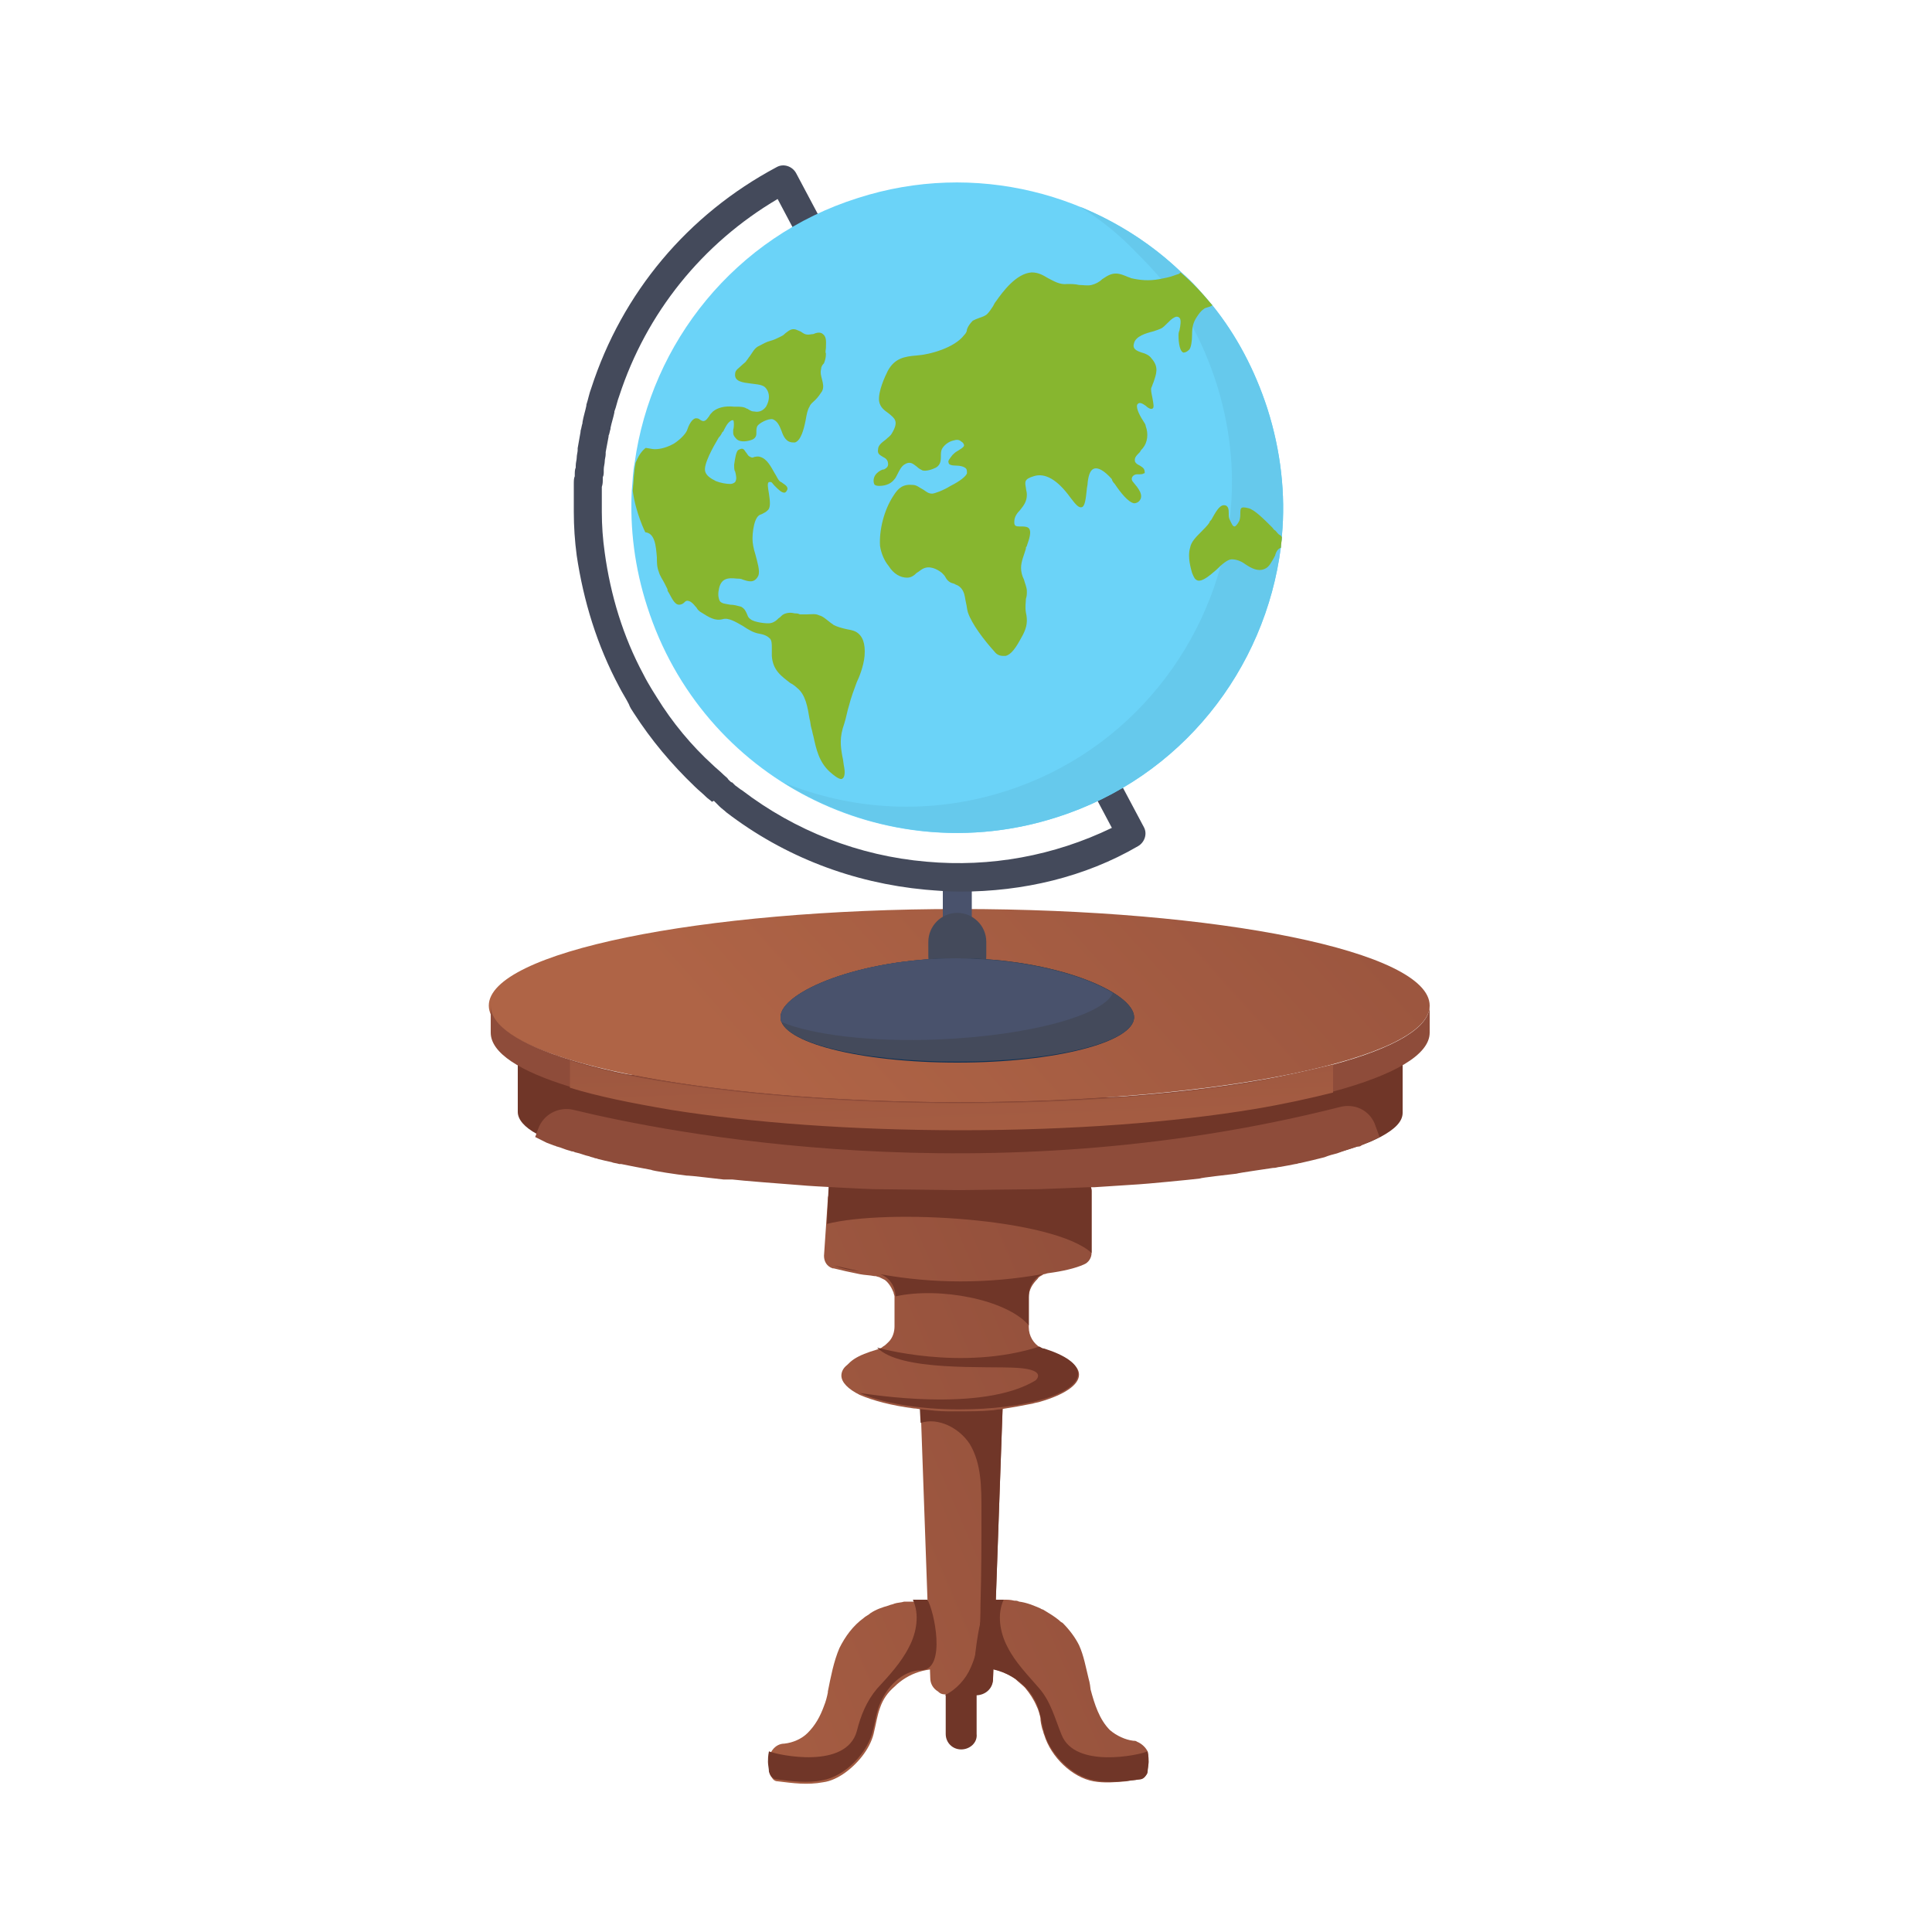 <?xml version="1.0" encoding="utf-8"?>
<!-- Generator: Adobe Illustrator 27.0.1, SVG Export Plug-In . SVG Version: 6.00 Build 0)  -->
<svg version="1.1" id="Layer_1" xmlns="http://www.w3.org/2000/svg" xmlns:xlink="http://www.w3.org/1999/xlink" x="0px" y="0px"
	 viewBox="0 0 200 200" style="enable-background:new 0 0 200 200;" xml:space="preserve">
<style type="text/css">
	.st0{fill:#9C8AD2;}
	.st1{fill:#B9AAE8;}
	.st2{fill-rule:evenodd;clip-rule:evenodd;fill:#D58353;}
	.st3{fill-rule:evenodd;clip-rule:evenodd;fill:#864C26;}
	.st4{fill-rule:evenodd;clip-rule:evenodd;fill:#63391D;}
	.st5{fill-rule:evenodd;clip-rule:evenodd;fill:#CBB487;}
	.st6{fill-rule:evenodd;clip-rule:evenodd;fill:#6D3F20;}
	.st7{fill-rule:evenodd;clip-rule:evenodd;fill:#B17241;}
	.st8{fill:#C2403D;}
	.st9{fill:#E34F47;}
	.st10{fill:#B83A30;}
	.st11{fill:#E85044;}
	.st12{fill:#F3564E;}
	.st13{fill:#E14838;}
	.st14{fill:#FFA470;}
	.st15{fill:#E5E4E3;}
	.st16{fill:#FFFFFF;}
	.st17{fill:#870202;}
	.st18{fill:#281913;}
	.st19{opacity:0.26;}
	.st20{fill:#725952;}
	.st21{fill:#FFB682;}
	.st22{fill:#FFA266;}
	.st23{fill:#FF9169;}
	.st24{fill:#F08165;}
	.st25{fill:#2E1500;}
	.st26{fill:#302119;}
	.st27{fill:#5A3017;}
	.st28{fill:#7D4421;}
	.st29{opacity:0.16;}
	.st30{fill:#D3D1CF;}
	.st31{fill:#B2B2B2;}
	.st32{fill:#606060;}
	.st33{fill:#828282;}
	.st34{fill:#DED9D6;}
	.st35{opacity:0.15;}
	.st36{fill:#703628;}
	.st37{fill:url(#SVGID_1_);}
	.st38{fill:url(#SVGID_00000103249397682423891590000003702759040539584190_);}
	.st39{fill:url(#SVGID_00000147190658133473800740000016850920000162317201_);}
	.st40{fill:url(#SVGID_00000117676378221060844000000005802117185474944164_);}
	.st41{fill:#8E4C3A;}
	.st42{fill:url(#SVGID_00000060737531956020764750000017743167822002225567_);}
	.st43{fill:url(#SVGID_00000050642822604989797960000006702132615949058712_);}
	.st44{fill-rule:evenodd;clip-rule:evenodd;fill:#896355;}
	.st45{fill-rule:evenodd;clip-rule:evenodd;fill:#714B3B;}
	.st46{fill-rule:evenodd;clip-rule:evenodd;fill:#9F6951;}
	.st47{fill-rule:evenodd;clip-rule:evenodd;fill:#885946;}
	.st48{fill-rule:evenodd;clip-rule:evenodd;fill:#685C4E;}
	.st49{fill-rule:evenodd;clip-rule:evenodd;fill:#6D4C47;}
	.st50{fill-rule:evenodd;clip-rule:evenodd;fill:#5E453C;}
	.st51{fill-rule:evenodd;clip-rule:evenodd;fill:#E0C7A8;}
	.st52{fill-rule:evenodd;clip-rule:evenodd;fill:#D4B084;}
	.st53{fill-rule:evenodd;clip-rule:evenodd;fill:#88725B;}
	.st54{fill-rule:evenodd;clip-rule:evenodd;fill:#966F52;}
	.st55{fill:url(#SVGID_00000026843429674375196840000000348359782882245266_);}
	.st56{fill:url(#SVGID_00000147941324207628892890000000629995831496467592_);}
	.st57{fill:url(#SVGID_00000098943871668956041030000003358751819391650200_);}
	.st58{fill:url(#SVGID_00000003067389182753584180000004162804249526002845_);}
	.st59{fill:url(#SVGID_00000076565293349197208550000002554118977615712187_);}
	.st60{fill:url(#SVGID_00000131334371801874661000000009692293029606973347_);}
	.st61{fill:#49526C;}
	.st62{fill:#444A5B;}
	.st63{fill:#103153;}
	.st64{fill:#6BD3F8;}
	.st65{fill:#66C9EC;}
	.st66{fill:#87B62F;}
	.st67{fill:#7F4E38;}
	.st68{fill:#FFCE40;}
	.st69{fill:#FF5629;}
	.st70{fill:#FFD833;}
	.st71{fill:#F4990E;}
	.st72{opacity:0.39;}
	.st73{fill:#DD3E0E;}
	.st74{fill:#492B17;}
	.st75{opacity:0.23;}
	.st76{fill:#FBAE24;}
	.st77{fill:#EFBB3A;}
	.st78{fill:#FFE266;}
	.st79{fill:#45364C;}
	.st80{fill:#CC9E1F;}
	.st81{fill:#FFCF48;}
	.st82{fill:#E2BC5D;}
	.st83{fill:#EAA732;}
	.st84{fill:#C78E19;}
	.st85{fill:#FFBF3E;}
	.st86{fill:#F9B235;}
	.st87{fill:#F9DEB7;}
	.st88{fill:#EDC095;}
	.st89{fill:#E0AF19;}
	.st90{fill:#E8E8E8;}
	.st91{fill:#F2F2F2;}
	.st92{fill:#EDEDED;}
	.st93{fill:#FFEA6C;}
	.st94{fill:#DD2222;}
	.st95{fill:#F93838;}
	.st96{fill:#F42A2A;}
	.st97{fill:#E02222;}
	.st98{fill:#D31313;}
	.st99{fill:#C61212;}
	.st100{fill:#E0B036;}
	.st101{fill:#2C2C89;}
	.st102{fill:#FFC72E;}
	.st103{fill:#4A3ABF;}
	.st104{fill:#FFDC7B;}
	.st105{fill:#EFCC9E;}
	.st106{fill-rule:evenodd;clip-rule:evenodd;fill:#FFFFFF;}
	.st107{filter:url(#Adobe_OpacityMaskFilter);}
	.st108{fill:#4C4C4C;}
	.st109{mask:url(#SVGID_00000083086166634567739890000000267950962839123124_);fill:#8C7245;}
	.st110{fill-rule:evenodd;clip-rule:evenodd;fill:#66C9EC;}
	.st111{fill:#665D0C;}
	.st112{fill:#415E00;}
	.st113{fill:#DDDDD9;}
	.st114{fill:#FDF400;}
	.st115{fill:#C1B410;}
	.st116{fill:#FF0300;}
	.st117{fill:#001FFF;}
	.st118{fill-rule:evenodd;clip-rule:evenodd;fill:#FCDC00;}
	.st119{fill-rule:evenodd;clip-rule:evenodd;fill:#FFCE40;}
	.st120{fill:#ECE9E5;}
	.st121{fill:#FF0000;}
	.st122{fill:#ADADAD;}
	.st123{fill:#918F8E;}
	.st124{stroke:#303030;stroke-width:0.25;stroke-miterlimit:10;}
	.st125{fill:#CECECE;stroke:#303030;stroke-width:0.25;stroke-miterlimit:10;}
	.st126{fill:#97B73A;}
	.st127{fill:#EDD7A1;}
	.st128{fill:#D47B27;}
	.st129{fill:#A13642;}
	.st130{fill:#DA5626;}
	.st131{fill:#904A24;}
	.st132{fill:#592B27;}
	.st133{fill:#2E1413;}
	.st134{fill:#593217;}
	.st135{fill:#E5A361;}
	.st136{fill:#F9C393;}
	.st137{fill:none;stroke:#593217;stroke-width:0.206;stroke-miterlimit:10;}
	.st138{fill:#723519;}
	.st139{fill:none;stroke:#E5A361;stroke-width:0.309;stroke-linecap:round;stroke-miterlimit:10;}
	.st140{fill:#E44C36;}
	.st141{fill:#9AB642;}
	.st142{fill:#F7CF77;}
	.st143{fill:#4187A5;}
	.st144{fill:#BFE3EF;}
	.st145{fill:#A23741;}
	.st146{fill:#DCAD39;}
	.st147{fill:#96717E;}
	.st148{fill:#0C6F53;}
	.st149{fill:#CD2E32;}
	.st150{fill:#E64B38;}
	.st151{fill:#1B877B;}
	.st152{fill:#E4D2C0;}
	.st153{fill:#CD4645;}
	.st154{fill:#F3D36D;}
	.st155{fill:#638B48;}
	.st156{fill:#FCA377;}
	.st157{fill:#FFC0A4;}
	.st158{fill:#E59C8F;}
	.st159{fill:#CB452F;}
	.st160{fill:#FEFEFE;}
	.st161{fill:#F8C0B7;}
	.st162{fill:#BEAD07;}
	.st163{fill-rule:evenodd;clip-rule:evenodd;fill:#BCBEC1;}
	.st164{fill:#FFB600;}
	.st165{fill:#F9D87A;}
	.st166{fill:#AF9446;}
	.st167{fill:#965E0C;}
	.st168{fill:#C6AA63;}
	.st169{fill:#AD804E;}
	.st170{fill:#FF1701;}
	.st171{fill:#A21500;}
</style>
<g>
	<g>
		<path class="st36" d="M99.5,181.1c-0.9,0-1.6-0.7-1.6-1.6v-10.9c0-0.9,0.7-1.6,1.6-1.6c0.9,0,1.6,0.7,1.6,1.6v10.9
			C101.2,180.4,100.4,181.1,99.5,181.1z"/>
		<linearGradient id="SVGID_1_" gradientUnits="userSpaceOnUse" x1="131.275" y1="139.263" x2="46.937" y2="175.503">
			<stop  offset="7.000000e-08" style="stop-color:#8E4C3A"/>
			<stop  offset="1" style="stop-color:#AF6446"/>
		</linearGradient>
		<path class="st37" d="M104.3,131.5l-1.5,42.2c0,1-0.8,1.7-1.8,1.7h-2.9c-0.1,0-0.1,0-0.2,0c0,0-0.1,0-0.1,0
			c-0.3,0-0.5-0.1-0.7-0.3c-0.5-0.3-0.8-0.8-0.8-1.4l-1.5-42.2H104.3z"/>
		
			<linearGradient id="SVGID_00000079455556593963133590000017695699408380186242_" gradientUnits="userSpaceOnUse" x1="137.691" y1="154.196" x2="53.355" y2="190.435">
			<stop  offset="7.000000e-08" style="stop-color:#8E4C3A"/>
			<stop  offset="1" style="stop-color:#AF6446"/>
		</linearGradient>
		<path style="fill:url(#SVGID_00000079455556593963133590000017695699408380186242_);" d="M98.1,172.9c-2-0.4-4.1,0.3-5.5,1.7
			c-0.7,0.6-1.2,1.3-1.5,2.2c-0.3,0.8-0.4,1.6-0.6,2.4c-0.3,1.6-1.5,3.2-3,4.3c-0.7,0.5-1.5,0.9-2.3,1c-1.6,0.3-3.1,0.1-4.7-0.1
			c-0.3,0-0.5-0.2-0.6-0.4c-0.1-0.1-0.2-0.3-0.2-0.5c0-0.1,0-0.3,0-0.4c0-0.2-0.1-0.4-0.1-0.6c-0.1-1,0.6-2,1.6-2
			c0.9-0.1,1.8-0.5,2.4-1.1c0.8-0.8,1.3-1.7,1.7-2.8c0.2-0.5,0.3-0.9,0.4-1.4c0,0,0-0.1,0-0.1c0.3-1.5,0.6-3.1,1.2-4.5
			c0.6-1.2,1.4-2.3,2.5-3.1c0.2-0.2,0.5-0.3,0.7-0.5c0.6-0.4,1.2-0.6,1.9-0.8c0.2-0.1,0.4-0.1,0.6-0.2c0.3-0.1,0.7-0.1,1-0.2
			c0.2,0,0.4,0,0.5,0c0.8,0,1.5,0,2.3,0.2C97.6,168.2,98.7,170.4,98.1,172.9z"/>
		
			<linearGradient id="SVGID_00000091707193325134079970000000408011880071119769_" gradientUnits="userSpaceOnUse" x1="140.966" y1="161.815" x2="56.628" y2="198.055">
			<stop  offset="7.000000e-08" style="stop-color:#8E4C3A"/>
			<stop  offset="1" style="stop-color:#AF6446"/>
		</linearGradient>
		<path style="fill:url(#SVGID_00000091707193325134079970000000408011880071119769_);" d="M118.9,182.4c0,0.3-0.1,0.7-0.1,1
			c0,0.2-0.1,0.3-0.2,0.4c-0.2,0.2-0.4,0.4-0.7,0.4c-0.4,0.1-0.9,0.1-1.3,0.2c-1.1,0.1-2.3,0.2-3.4,0c-2.2-0.4-4.4-2.5-5.1-4.8
			c-0.1-0.2-0.1-0.4-0.2-0.6c-0.1-0.4-0.2-0.8-0.2-1.2c-0.1-0.4-0.2-0.8-0.4-1.2c-0.3-0.7-0.7-1.3-1.2-1.9c-0.3-0.3-0.7-0.6-1-0.9
			c-1.3-0.9-2.8-1.3-4.3-1.1c-0.2,0,1-5.1,1.2-6.9c0.6-0.2,1.2-0.2,1.8-0.2c0,0,0.1,0,0.1,0c0.4,0,0.7,0,1.1,0.1
			c0.2,0,0.3,0,0.5,0.1c0.8,0.1,1.5,0.4,2.2,0.7c0.1,0.1,0.3,0.1,0.4,0.2c0.5,0.3,1,0.6,1.5,1c0.1,0.1,0.2,0.2,0.4,0.3
			c0.7,0.7,1.3,1.5,1.7,2.3c0.5,1.1,0.7,2.3,1,3.5c0.1,0.3,0.2,1,0.2,1.1c0.4,1.5,0.9,3.1,2,4.2c0,0,0,0,0,0c0.7,0.6,1.6,1,2.4,1.1
			c0.1,0,0.3,0,0.4,0.1c0.5,0.2,0.9,0.6,1.1,1C118.9,181.8,118.9,182.1,118.9,182.4z"/>
		<path class="st36" d="M103.9,142.6l-1.1,31.2c0,1-0.8,1.7-1.8,1.7h-2.9c-0.1,0-0.2,0-0.3,0c1.2-0.6,2.2-1.7,2.7-2.9
			c0.9-2,1-4.3,1-6.5c0.1-3.2,0.1-6.5,0.1-9.7c0-2.4,0-4.9-1.2-6.9c-1.1-1.7-3.3-2.8-5.1-2.2l-0.1-1.9c0.8-1.7,2-3,3.9-3.4
			C100.8,141.6,102.4,141.9,103.9,142.6z"/>
		
			<linearGradient id="SVGID_00000115493338012672800690000012002508192307960977_" gradientUnits="userSpaceOnUse" x1="124.002" y1="122.402" x2="39.716" y2="158.619">
			<stop  offset="7.000000e-08" style="stop-color:#8E4C3A"/>
			<stop  offset="1" style="stop-color:#AF6446"/>
		</linearGradient>
		<path style="fill:url(#SVGID_00000115493338012672800690000012002508192307960977_);" d="M113,123.3v6.4c0,0.5-0.3,1-0.8,1.2
			c-0.9,0.4-2.2,0.7-3.7,0.9c-0.1,0-0.3,0.1-0.4,0.1c-0.1,0-0.2,0.1-0.2,0.1c-0.2,0.1-0.4,0.2-0.5,0.4c-0.5,0.5-0.9,1.1-0.9,1.9v3.1
			c0,0.9,0.5,1.7,1.2,2.1c0.2,0.1,0.3,0.2,0.5,0.2c2.1,0.7,3.5,1.6,3.5,2.6c0,1.1-1.6,2.1-4,2.8c-0.3,0.1-0.5,0.1-0.8,0.2
			c-1,0.2-2.1,0.4-3.4,0.6c-0.3,0-0.6,0.1-0.9,0.1c-1,0.1-2.1,0.1-3.2,0.1h-0.3c-0.3,0-0.7,0-1,0c-0.9,0-1.7-0.1-2.6-0.2
			c-0.3,0-0.6-0.1-0.9-0.1c-2.3-0.3-4.2-0.8-5.6-1.4c0,0,0,0,0,0c-1.2-0.6-1.9-1.3-1.9-2c0-0.4,0.2-0.8,0.6-1.1
			c0.2-0.2,0.4-0.4,0.7-0.6c0.6-0.4,1.4-0.7,2.4-1c0.2-0.1,0.4-0.1,0.6-0.3c0.2-0.1,0.4-0.3,0.6-0.5c0.4-0.4,0.6-1,0.6-1.6v-2.8
			c0-0.1,0-0.2,0-0.3c0-0.1-0.1-0.3-0.1-0.4c-0.2-0.5-0.5-1-0.9-1.3c-0.2-0.1-0.4-0.2-0.6-0.3c-0.1,0-0.3-0.1-0.4-0.1
			c0,0-0.1,0-0.1,0c-0.5-0.1-1-0.1-1.5-0.2c-1-0.2-1.9-0.4-2.7-0.6c0,0,0,0-0.1,0c-0.6-0.2-0.9-0.7-0.9-1.3l0.4-5.9
			c0-0.6,0.6-1.1,1.2-1.2l24.8-0.7C112.4,122,113,122.6,113,123.3z"/>
		<path class="st36" d="M113,123.3v6.4c-4-3.6-21.1-4.6-27.4-3l0.2-4.3c0-0.6,0.7-0.6,1.3-0.7l24.7,0.4
			C112.4,122,113,122.6,113,123.3z"/>
		<path class="st36" d="M145.2,109v6.2c0,0.9-0.8,1.7-2.3,2.5c-0.6,0.3-1.2,0.6-1.9,0.8c-3,1.1-7.4,2.1-12.8,2.8
			c-7.9,1.1-17.8,1.7-28.7,1.7c-10.6,0-20.4-0.6-28.2-1.7c-5.9-0.8-10.7-1.8-13.7-3c-0.8-0.3-1.4-0.6-2-0.9c-1.3-0.7-2-1.5-2-2.3
			V109c0,2.5,6.3,1.4,17,2.8c7.8,1,18.8,1.7,29.4,1.7c10.9,0,20.2,0.4,28.1-0.7C138.5,111.4,145.2,111.5,145.2,109z"/>
		<path class="st41" d="M142.8,117.7c-0.6,0.3-1.2,0.6-1.9,0.8c-3,1.1-7.4,2.1-12.8,2.8c-7.9,1.1-17.8,1.7-28.7,1.7
			c-10.6,0-20.4-0.6-28.2-1.7c-5.9-0.8-10.7-1.8-13.7-3c-0.8-0.3-1.4-0.6-2-0.9l0.2-0.5c0.5-1.5,2.1-2.4,3.7-2
			c9.5,2.3,42.6,9,79.3-0.3c1.5-0.4,3,0.3,3.6,1.7L142.8,117.7z"/>
		<path class="st41" d="M142.8,117.7c-0.4,0.2-1,0.5-1.5,0.7c-0.1,0.1-0.3,0.1-0.4,0.2c-0.1,0.1-0.3,0.1-0.4,0.1
			c-0.6,0.2-1.3,0.4-2.1,0.7c-0.4,0.1-0.8,0.2-1.3,0.4c-0.8,0.2-1.6,0.4-2.5,0.6c-0.2,0-0.3,0.1-0.5,0.1c-0.5,0.1-1,0.2-1.6,0.3
			c-0.2,0-0.4,0.1-0.6,0.1c0,0,0,0-0.1,0c-0.6,0.1-3.5,0.5-3.8,0.6c-0.8,0.1-3.6,0.4-3.8,0.5c-0.7,0.1-6,0.6-6.3,0.6
			c-1.5,0.1-3,0.2-4.6,0.3c-0.1,0-0.3,0-0.4,0c-0.1,0-0.1,0-0.2,0c0,0-4.8,0.2-5.1,0.2c-0.6,0-8.3,0.1-8.3,0.1
			c-0.4,0-8.9-0.1-8.9-0.1c-0.4,0-6.5-0.3-7.4-0.4c-1.4-0.1-6.5-0.5-7.2-0.6c0,0,0,0-0.1,0c-0.1,0-0.3,0-0.4,0c-0.1,0-0.2,0-0.4,0
			c-0.9-0.1-3.4-0.4-3.7-0.4c0,0-0.1,0-0.1,0c-0.9-0.1-3.6-0.5-3.7-0.6c-1.1-0.2-2.1-0.4-3.1-0.6c-0.1,0-0.1,0-0.2,0
			c-0.3-0.1-0.6-0.1-0.8-0.2c-0.5-0.1-0.9-0.2-1.3-0.3c-0.1,0-0.2-0.1-0.4-0.1c-0.2-0.1-0.4-0.1-0.6-0.2c-0.5-0.1-0.9-0.3-1.4-0.4
			c-0.1,0-0.2-0.1-0.3-0.1c-0.2,0-0.3-0.1-0.4-0.1c-0.4-0.1-0.8-0.3-1.2-0.4c-0.1,0-0.2-0.1-0.3-0.1c-0.3-0.1-0.5-0.2-0.8-0.3
			c-0.4-0.2-0.8-0.4-1.2-0.6l0.2-0.5c0.3-0.7,0.7-1.3,1.3-1.6c0.4-0.3,0.9-0.4,1.4-0.4c0.3,0,0.6,0,1,0.1c0.9,0.2,2.1,0.5,3.5,0.8
			c0.3,0.1,0.7,0.1,1.1,0.2c0.9,0.2,3.9,0.7,4.3,0.8c0.9,0.2,3.7,0.6,4.1,0.7c0.8,0.1,3.2,0.5,3.6,0.5c0.9,0.1,3.4,0.4,3.8,0.5
			c1.3,0.1,4.6,0.4,4.9,0.5c1.1,0.1,3.9,0.3,4.1,0.3c1.3,0.1,6,0.2,6.6,0.3c0.4,0,4.4,0,4.7,0c1.2,0,2.4,0,3.7-0.1
			c0.4,0,3.2-0.1,4.1-0.2c0.4,0,3.2-0.2,4.2-0.3c2.3-0.2,4.6-0.4,7-0.7c0.7-0.1,1.4-0.2,2.2-0.3c0.5-0.1,1-0.1,1.4-0.2
			c1.3-0.2,2.7-0.4,4.1-0.6c0.5-0.1,0.9-0.2,1.4-0.2c0.5-0.1,1.1-0.2,1.6-0.3c0.3-0.1,0.6-0.1,0.9-0.2c0.3-0.1,0.7-0.1,1-0.2
			c0.2-0.1,2.6-0.6,3.6-0.8c0.6-0.1,1.2-0.3,1.8-0.4c0.6-0.1,1.1-0.3,1.7-0.4c0.3-0.1,0.6-0.1,0.9-0.1c0.5,0,1.1,0.2,1.5,0.4
			c0.5,0.3,1,0.8,1.3,1.4L142.8,117.7z"/>
		
			<linearGradient id="SVGID_00000181767199755588567360000015592118511401661839_" gradientUnits="userSpaceOnUse" x1="156.493" y1="52.814" x2="83.891" y2="117.936">
			<stop  offset="7.000000e-08" style="stop-color:#8E4C3A"/>
			<stop  offset="1" style="stop-color:#AF6446"/>
		</linearGradient>
		<path style="fill:url(#SVGID_00000181767199755588567360000015592118511401661839_);" d="M148,104.1c0,5.5-21.8,10-48.7,10
			s-48.7-4.5-48.7-10s21.8-10,48.7-10S148,98.5,148,104.1z"/>
		<path class="st41" d="M148,104.1v2.8c0,2.3-3.7,4.4-10,6.1c-2.4,0.6-5.1,1.2-8.1,1.7c-8.4,1.4-19,2.2-30.5,2.2
			c-11.3,0-21.7-0.8-29.9-2.1c-4.1-0.7-7.6-1.4-10.5-2.3c-5.2-1.6-8.2-3.5-8.2-5.6v-2.8c0,2.1,3,4,8.2,5.6c2.9,0.9,6.4,1.7,10.5,2.3
			c8.3,1.3,18.6,2.1,29.9,2.1c11.6,0,22.2-0.8,30.5-2.2c3-0.5,5.7-1.1,8.1-1.7C144.3,108.5,148,106.4,148,104.1z"/>
		
			<linearGradient id="SVGID_00000178893675134922561420000004226828512433846953_" gradientUnits="userSpaceOnUse" x1="97.743" y1="91.709" x2="99.063" y2="128.452">
			<stop  offset="7.000000e-08" style="stop-color:#8E4C3A"/>
			<stop  offset="1" style="stop-color:#AF6446"/>
		</linearGradient>
		<path style="fill:url(#SVGID_00000178893675134922561420000004226828512433846953_);" d="M138,110.2v2.9c-2.4,0.6-5.1,1.2-8.1,1.7
			c-8.4,1.4-19,2.2-30.5,2.2c-11.3,0-21.7-0.8-29.9-2.1c-4.1-0.7-7.6-1.4-10.5-2.3v-2.8c2.9,0.9,6.4,1.7,10.5,2.3
			c8.3,1.3,18.6,2.1,29.9,2.1c11.6,0,22.2-0.8,30.5-2.2C132.9,111.4,135.6,110.8,138,110.2z"/>
		<path class="st36" d="M86.3,131c0.9,0.2,1.8,0.4,2.7,0.6C88,131.5,87.1,131.3,86.3,131z"/>
		<path class="st36" d="M107.9,131.9c-0.9,0.4-1.4,1.3-1.4,2.2v3.1c-2.3-2.7-9.3-4-13.8-3c0-1.1-0.7-2-1.6-2.3
			C96.6,132.9,102.3,132.9,107.9,131.9z"/>
		<path class="st36" d="M111.6,142.2c0,2.1-5.5,3.7-12.3,3.7c-4.3,0-8.1-0.7-10.3-1.7c0.8,0.1,12.6,2.1,18.2-1.3
			c0,0,1.3-1.1-1.9-1.3c-3.2-0.2-12.1,0.4-14.5-2.1c0,0,8.7,2.5,16.8-0.1c0.2,0.1,0.3,0.2,0.5,0.2
			C110.3,140.3,111.6,141.2,111.6,142.2z"/>
		<path class="st36" d="M118.9,182.4c0,0.3-0.1,0.7-0.1,1c-0.1,0.4-0.4,0.8-0.8,0.8c-1.6,0.2-3.2,0.4-4.7,0.1
			c-2.4-0.4-4.8-2.9-5.3-5.3c-0.2-0.8-0.3-1.6-0.6-2.4c-1-2.6-3.9-4.2-6.6-3.9c0.2-1.9,0.5-5.4,1.6-7.1c0,0,1.5,0,1.4,0
			c0,0,0.1,0,0.1,0c-0.7,1.5-0.4,3.4,0.4,4.9c0.8,1.6,2.1,2.9,3.3,4.3c1.2,1.4,1.6,3.1,2.3,4.8c1.4,3.5,8,2.1,8.9,1.7
			C118.9,181.8,118.9,182.1,118.9,182.4z"/>
		<path class="st36" d="M79.5,182.4c0,0.3,0.1,0.7,0.1,1c0.1,0.4,0.4,0.8,0.8,0.8c1.6,0.2,3.2,0.4,4.7,0.1c2.4-0.4,4.8-2.9,5.3-5.3
			c0.2-0.8,0.3-1.6,0.6-2.4c0.7-1.9,2.4-3.7,4.4-3.7c2.6-0.1,1.3-6.2,0.6-7.3c0,0-1.5,0-1.4,0c0,0-0.1,0-0.1,0
			c0.7,1.5,0.4,3.4-0.4,4.9c-0.8,1.6-2.1,3-3.3,4.3c-1.1,1.3-1.7,2.8-2.1,4.4c-1.1,4-8.1,2.5-9.1,2.1
			C79.5,181.8,79.5,182.1,79.5,182.4z"/>
	</g>
	<g>
		<g>
			<g>
				<g>
					<path class="st61" d="M99.1,97.8c-0.8,0-1.5-0.7-1.5-1.5v-4.6c0-0.8,0.7-1.5,1.5-1.5s1.5,0.7,1.5,1.5v4.6
						C100.6,97.2,99.9,97.8,99.1,97.8z"/>
				</g>
				<g>
					<g>
						<path class="st62" d="M99.4,92.3c-1.2,0-2.4-0.1-3.6-0.2c-7.5-0.7-14.6-3.4-20.6-8c-0.2-0.2-0.5-0.4-0.7-0.6l-0.1-0.1
							c-0.1-0.1-0.1-0.1-0.2-0.2c-0.1-0.1-0.2-0.2-0.3-0.3L73.7,83c-0.2-0.2-0.4-0.3-0.6-0.5c-0.4-0.4-0.8-0.7-1.2-1.1
							c-2.4-2.3-4.5-4.8-6.3-7.6c-0.2-0.3-0.4-0.6-0.5-0.9c-0.3-0.6-0.7-1.2-1-1.8c-2.3-4.3-3.7-8.9-4.4-13.6
							c-0.2-1.5-0.3-3-0.3-4.5c0-0.4,0-0.7,0-1c0-0.3,0-0.6,0-0.8l0-0.2c0-0.2,0-0.5,0-0.7l0-0.2c0-0.3,0-0.6,0.1-0.8l0-0.2
							c0-0.2,0-0.5,0.1-0.7l0-0.2c0-0.3,0.1-0.6,0.1-0.8c0,0,0,0,0,0c0-0.3,0.1-0.6,0.1-0.8l0-0.2c0.1-0.6,0.2-1.1,0.3-1.7l0-0.1
							c0.1-0.3,0.1-0.5,0.2-0.8l0-0.1c0.1-0.6,0.3-1.2,0.4-1.7l0-0.1c0.2-0.6,0.3-1.2,0.5-1.7c0,0,0,0,0,0c3.2-9.9,10-18,19.2-22.9
							c0.7-0.4,1.6-0.1,2,0.6l3.4,6.4c0.4,0.7,0.1,1.6-0.6,2c-0.7,0.4-1.6,0.1-2-0.6l-2.7-5.1c-7.8,4.6-13.6,11.8-16.4,20.4
							c0,0,0,0,0,0c-0.2,0.5-0.3,1.1-0.5,1.6l0,0.1c-0.1,0.5-0.3,1.1-0.4,1.6l0,0.1c-0.1,0.3-0.1,0.5-0.2,0.7l0,0.1
							c-0.1,0.5-0.2,1.1-0.3,1.6l0,0.2c0,0.3-0.1,0.5-0.1,0.8c0,0,0,0,0,0c0,0.2-0.1,0.5-0.1,0.8l0,0.2c0,0.2,0,0.4-0.1,0.6l0,0.2
							c0,0.3,0,0.5-0.1,0.8l0,0.1c0,0.2,0,0.4,0,0.6l0,0.2c0,0.3,0,0.5,0,0.8c0,0.3,0,0.6,0,0.9c0,1.4,0.1,2.8,0.3,4.2
							c0.6,4.4,1.9,8.7,4,12.6c0.3,0.6,0.6,1.1,0.9,1.6c0.2,0.3,0.3,0.5,0.5,0.8c1.6,2.6,3.6,5,5.8,7c0.3,0.3,0.7,0.6,1.1,1
							c0.2,0.2,0.4,0.3,0.5,0.5l0.1,0.1c0.1,0.1,0.2,0.2,0.3,0.2c0.1,0.1,0.1,0.1,0.2,0.2l0.1,0.1c0.3,0.2,0.5,0.4,0.7,0.5
							c5.5,4.2,12.1,6.8,19.1,7.4c6.6,0.6,13.2-0.6,19.2-3.5l-3.5-6.6c-0.4-0.7-0.1-1.6,0.6-2c0.7-0.4,1.6-0.1,2,0.6l4.2,7.9
							c0.4,0.7,0.1,1.6-0.6,2C112.3,90.8,105.9,92.3,99.4,92.3z"/>
					</g>
				</g>
				<g>
					<path class="st62" d="M99.1,102c-1.6,0-3-1.3-3-3v-1.5c0-1.6,1.3-3,3-3c1.6,0,3,1.3,3,3V99C102.1,100.7,100.8,102,99.1,102z"/>
				</g>
				<path class="st63" d="M117.4,105.3c0-2.6-8.2-6.1-18.3-6.1s-18.3,3.5-18.3,6.1S89,110,99.1,110S117.4,107.9,117.4,105.3z"/>
				<path class="st62" d="M80.8,105.3c0-2.6,8.2-6.1,18.3-6.1s18.3,3.5,18.3,6.1s-8.2,4.6-18.3,4.6S80.8,107.9,80.8,105.3z"/>
				<path class="st61" d="M115.2,102.8c-1,2.3-8.6,4.4-18,4.8c-7.1,0.3-13.2-0.5-16.3-1.8c-0.1-0.1-0.1-0.3-0.1-0.5
					c0-2.6,8.2-6.1,18.3-6.1C106.1,99.3,112.1,100.9,115.2,102.8z"/>
			</g>
			<g>
				<path class="st64" d="M131.2,42.3c1.4,4.4,1.9,8.9,1.5,13.2c0,0.4-0.1,0.7-0.1,1.1c-1.6,12.6-10.3,23.9-23.2,28
					C91.6,90.3,72.7,80.6,67,62.8c-1.3-4-1.8-8.1-1.6-12c0.1-1,0.1-1.9,0.3-2.9c1.7-12.4,10.4-23.4,23.1-27.4
					c12.1-3.9,24.9-0.5,33.5,7.7c1.1,1.1,2.2,2.2,3.2,3.4C128,34.7,129.9,38.3,131.2,42.3z"/>
				<path class="st65" d="M125.5,31.6c-1-1.2-2-2.4-3.2-3.4c-3-2.9-6.6-5.2-10.5-6.8c1.9,1.2,3.6,2.5,5.2,4.1
					c1.1,1.1,2.2,2.2,3.2,3.4c2.5,3.1,4.4,6.7,5.7,10.7c1.4,4.4,1.9,8.9,1.5,13.2c0,0.4-0.1,0.7-0.1,1.1
					c-1.6,12.6-10.3,23.9-23.2,28c-7.8,2.5-15.9,2-23-0.9c8.1,5.1,18.4,6.8,28.3,3.6c12.9-4.1,21.6-15.3,23.2-28
					c0-0.4,0.1-0.7,0.1-1.1c0.4-4.3-0.1-8.8-1.5-13.2C129.9,38.3,128,34.7,125.5,31.6z"/>
				<g>
					<path class="st66" d="M87,80C87,80,87,80,87,80L87,80z"/>
					<path class="st66" d="M118.1,48.9C118.1,48.9,118.1,48.9,118.1,48.9L118.1,48.9z"/>
					<path class="st66" d="M132.7,55.6c0,0.4-0.1,0.7-0.1,1.1c-0.3,0.1-0.5,0.4-0.6,0.8c0,0.1-0.1,0.1-0.1,0.2c-0.3,0.5-0.5,1-1,1.2
						c-0.7,0.3-1.4-0.1-2-0.5c-0.4-0.3-0.9-0.5-1.4-0.5c-0.4,0-1,0.5-1.6,1.1c-0.7,0.6-1.4,1.2-1.9,1.1c-0.3-0.1-0.4-0.3-0.6-0.8
						c-0.1-0.4-0.5-1.6-0.2-2.6c0.1-0.6,0.6-1.1,1.1-1.6c0.3-0.3,0.7-0.7,0.9-1c0-0.1,0.1-0.2,0.2-0.3c0.4-0.7,0.8-1.5,1.3-1.5
						c0.5,0,0.5,0.5,0.5,0.9c0,0.2,0,0.4,0.1,0.6c0.2,0.4,0.3,0.7,0.5,0.7c0.1,0,0.3-0.2,0.5-0.6c0.1-0.3,0.1-0.6,0.1-0.8
						c0-0.2,0-0.4,0.1-0.5c0.1-0.1,0.3-0.1,0.7,0c0.6,0.1,1.6,1.1,2.5,2c0.1,0.1,0.2,0.3,0.3,0.3c0.2,0.2,0.3,0.4,0.5,0.5l0,0
						C132.6,55.4,132.6,55.5,132.7,55.6z"/>
					<path class="st66" d="M85.5,36c0,0.2-0.1,0.4,0,0.6c0,0.5-0.1,0.7-0.2,1C85.1,37.8,85,38,85,38.2c-0.1,0.4,0,0.7,0.1,1.1
						c0.1,0.4,0.2,0.8,0,1.2c-0.2,0.3-0.4,0.6-0.7,0.9c-0.2,0.2-0.5,0.4-0.6,0.7c-0.2,0.3-0.3,0.8-0.4,1.4c-0.2,1-0.5,2.1-1.1,2.3
						c-0.1,0-0.2,0-0.2,0c-0.7,0-1-0.6-1.2-1.2c-0.2-0.5-0.4-1-0.9-1.2c-0.5-0.1-1.4,0.4-1.6,0.7c-0.1,0.2-0.1,0.4-0.1,0.6
						c0,0,0,0.1,0,0.1c0,0.2,0,0.5-0.4,0.7c-0.5,0.2-1.2,0.3-1.6,0c-0.2-0.2-0.4-0.4-0.4-0.7c0,0,0-0.1,0-0.3c0.1-0.3,0.1-0.9,0-1
						c-0.1,0-0.2,0-0.3,0.1c-0.3,0.2-0.5,0.6-0.7,1c0,0,0,0.1-0.1,0.1c-0.1,0.2-0.2,0.4-0.4,0.6c-0.6,1-1.6,2.8-1.4,3.5
						c0.1,0.4,0.5,0.7,1.1,1c0.5,0.2,1.1,0.3,1.5,0.3c0.2,0,0.4-0.1,0.5-0.2c0.2-0.3,0.1-0.7,0-1.1C76,48.7,76,48.4,76,48.2
						c0,0,0-0.1,0-0.1c0.1-0.7,0.2-1.3,0.4-1.5c0.5-0.3,0.6-0.1,0.8,0.2c0.1,0.1,0.2,0.3,0.3,0.4c0.3,0.2,0.4,0.2,0.6,0.1
						c0.1,0,0.3-0.1,0.6,0c0.7,0.2,1.1,1,1.5,1.7c0.2,0.3,0.3,0.6,0.5,0.8c0.1,0.1,0.2,0.1,0.3,0.2c0.3,0.2,0.6,0.4,0.5,0.7
						c-0.1,0.2-0.2,0.3-0.3,0.3c-0.3,0-0.6-0.3-1-0.7c-0.2-0.2-0.3-0.4-0.4-0.4c-0.1,0-0.1,0-0.2,0c-0.2,0.1-0.1,0.6,0,1.2
						c0.1,0.7,0.2,1.4-0.1,1.7c-0.2,0.2-0.4,0.3-0.6,0.4c-0.3,0.1-0.5,0.2-0.7,0.7c-0.2,0.5-0.3,1.3-0.3,1.8l0,0.1
						c0,0.4,0.1,1,0.3,1.6c0.2,0.8,0.5,1.7,0.3,2.2c-0.4,0.8-1,0.6-1.6,0.4c-0.2-0.1-0.4-0.1-0.6-0.1c-0.9-0.1-1.7-0.1-1.9,1.2
						c-0.1,0.5,0,0.9,0.1,1.1c0.2,0.3,0.6,0.3,1.1,0.4c0.4,0,0.7,0.1,1.1,0.2c0.4,0.2,0.5,0.5,0.6,0.7c0.1,0.2,0.1,0.4,0.4,0.6
						c0.3,0.3,1.7,0.5,2.1,0.4c0.4-0.1,0.6-0.3,0.8-0.5c0.2-0.1,0.3-0.3,0.5-0.4c0.4-0.2,0.8-0.2,1.2-0.1c0.2,0,0.3,0,0.5,0.1
						c0.2,0,0.5,0,0.7,0c0.5,0,0.9-0.1,1.3,0.1c0.4,0.1,0.7,0.4,1.1,0.7c0.1,0.1,0.3,0.2,0.4,0.3c0.4,0.2,0.8,0.3,1.2,0.4
						c0.4,0.1,0.7,0.1,1.1,0.3c0.7,0.4,1,1.2,0.9,2.5c-0.1,1.1-0.6,2.3-0.8,2.7c-0.3,0.8-0.6,1.6-0.8,2.4c-0.2,0.6-0.3,1.3-0.5,1.9
						c-0.5,1.4-0.4,2.3-0.2,3.4c0.1,0.4,0.1,0.7,0.2,1.2c0.1,0.6,0,1-0.2,1.1c-0.1,0.1-0.4,0.1-1.3-0.7c-1.1-1-1.4-2.3-1.7-3.7
						c-0.1-0.3-0.1-0.5-0.2-0.8c-0.1-0.3-0.1-0.7-0.2-1c-0.2-1.2-0.4-2.5-1.3-3.2c-0.2-0.2-0.5-0.4-0.7-0.5
						c-0.9-0.7-1.8-1.3-1.9-2.8c0-0.3,0-0.5,0-0.8c0-0.4,0-0.8-0.2-1c-0.2-0.2-0.5-0.4-1.1-0.5c-0.6-0.1-1.1-0.4-1.7-0.8
						c-0.7-0.4-1.5-0.9-2.1-0.7c-0.8,0.2-1.4-0.2-2.2-0.7c-0.2-0.1-0.4-0.3-0.5-0.5c-0.2-0.2-0.3-0.4-0.6-0.6
						c-0.4-0.2-0.5-0.1-0.7,0.1c-0.1,0.1-0.3,0.2-0.5,0.2c-0.5,0-0.8-0.8-1.1-1.3c-0.1-0.1-0.1-0.2-0.1-0.3
						c-0.1-0.2-0.2-0.4-0.3-0.6c-0.2-0.4-0.5-0.8-0.6-1.2C68,58.7,68,58.2,68,57.7c-0.1-1.2-0.2-2.5-1.2-2.6c0,0-1-2-1.3-4.3
						c0.1-1,0.1-1.9,0.3-2.9c0.2-0.5,0.5-1.1,1-1.5c0-0.1,0.6,0.1,1,0.1c0.6,0,1.3-0.2,2-0.6c0.6-0.4,1.1-0.9,1.3-1.3l0,0
						c0.2-0.6,0.5-1.2,0.9-1.3c0,0,0,0,0,0c0.1,0,0.3,0,0.4,0.1c0.5,0.4,0.7,0.1,1-0.3c0.1-0.2,0.2-0.3,0.4-0.5
						c0.5-0.4,1.2-0.6,2.2-0.5c0.1,0,0.1,0,0.2,0c0.4,0,0.8,0,1.1,0.2c0.1,0,0.2,0.1,0.2,0.1c0.2,0.1,0.3,0.2,0.6,0.2
						c0.5,0.1,0.9-0.1,1.2-0.5c0.4-0.7,0.4-1.4,0-1.9c-0.3-0.4-0.9-0.4-1.6-0.5c-0.8-0.1-1.7-0.2-1.6-1c0-0.4,0.4-0.6,0.7-0.9
						c0.2-0.2,0.4-0.3,0.5-0.5c0.1-0.1,0.2-0.3,0.3-0.4c0.3-0.4,0.5-0.9,1-1.1c0.4-0.2,0.7-0.4,1.1-0.5c0.4-0.1,0.8-0.3,1.2-0.5
						c0.2-0.1,0.3-0.2,0.4-0.3c0.4-0.3,0.7-0.6,1.3-0.3c0.2,0.1,0.3,0.1,0.4,0.2c0.3,0.2,0.5,0.3,1,0.2c0.1,0,0.2,0,0.4-0.1
						c0.3-0.1,0.6-0.1,0.8,0.1C85.6,34.9,85.5,35.5,85.5,36z"/>
					<path class="st66" d="M125.5,31.6c-0.2,0.2-0.7,0.2-0.9,0.4c-0.3,0.2-0.5,0.5-0.7,0.8c-0.4,0.6-0.5,1.1-0.5,1.9
						c0,0.6-0.1,1.3-0.3,1.5c-0.2,0.2-0.4,0.3-0.6,0.3c-0.5-0.2-0.5-1.6-0.5-1.8c0-0.1,0-0.3,0.1-0.5c0.1-0.5,0.2-1.1,0-1.3
						c-0.1-0.1-0.3-0.2-0.6,0c-0.2,0.1-0.4,0.3-0.7,0.6c-0.2,0.2-0.4,0.4-0.6,0.5c-0.2,0.1-0.5,0.2-0.8,0.3c-0.8,0.2-1.8,0.5-2,1.2
						c-0.2,0.6,0.2,0.8,0.8,1c0.4,0.1,0.8,0.3,1,0.6c0.8,0.9,0.5,1.6,0.2,2.5c-0.1,0.2-0.1,0.3-0.2,0.5c-0.1,0.2,0,0.6,0.1,1.1
						c0.1,0.6,0.2,1,0,1.1l0,0c-0.2,0.1-0.5-0.1-0.7-0.3c-0.3-0.2-0.6-0.4-0.8-0.2c-0.3,0.2,0.1,1.1,0.5,1.7
						c0.1,0.2,0.3,0.4,0.3,0.6c0.3,0.8,0.2,1.7-0.3,2.3c-0.1,0.1-0.2,0.2-0.3,0.4c-0.4,0.4-0.6,0.6-0.5,1c0.1,0.2,0.3,0.3,0.5,0.4
						c0.3,0.2,0.5,0.3,0.5,0.7l0,0c0,0.1,0,0.1-0.1,0.1c-0.1,0.1-0.3,0.1-0.7,0.1c-0.2,0-0.4,0.1-0.5,0.3c-0.1,0.2,0,0.4,0.1,0.5
						c0.5,0.6,1.2,1.4,0.6,2c-0.1,0.1-0.3,0.2-0.5,0.2c-0.6-0.1-1.4-1.1-2-2c-0.2-0.2-0.3-0.4-0.3-0.5c-0.8-0.9-1.4-1.2-1.8-1.1l0,0
						c-0.4,0.1-0.6,0.6-0.7,1.4c0,0.3-0.1,0.6-0.1,0.8c-0.1,1-0.2,1.7-0.5,1.8l0,0c-0.3,0.1-0.6-0.2-1.2-1c-1.3-1.8-2.6-2.6-3.8-2.2
						c-1,0.3-0.9,0.6-0.8,1.2c0,0.2,0.1,0.4,0.1,0.7c0,0.7-0.3,1.1-0.7,1.6c-0.3,0.3-0.6,0.7-0.6,1.2c0,0.2,0,0.3,0.1,0.4
						c0.1,0.1,0.3,0.1,0.6,0.1c0.2,0,0.5,0,0.7,0.1c0.5,0.3,0.1,1.3-0.1,1.9c0,0.1-0.1,0.1-0.1,0.2l0,0.1c-0.2,0.7-0.5,1.3-0.5,2
						c0,0.4,0.1,0.8,0.3,1.2c0.1,0.4,0.3,0.8,0.3,1.2c0,0.3,0,0.5-0.1,0.8c0,0.4-0.1,0.8,0,1.4c0.2,0.9,0.1,1.5-0.3,2.3
						c-0.4,0.7-1,2-1.8,2.2c-0.1,0-0.1,0-0.2,0c-0.4,0-0.7-0.1-1-0.5c-1-1.1-2.3-2.8-2.7-4c-0.1-0.3-0.1-0.6-0.2-1
						c-0.1-0.4-0.1-0.8-0.3-1.2c-0.2-0.4-0.5-0.6-0.8-0.7c-0.1-0.1-0.3-0.1-0.5-0.2c-0.2-0.1-0.4-0.3-0.5-0.5
						c-0.1-0.2-0.2-0.3-0.4-0.5c-0.5-0.4-1.3-0.8-2-0.4c-0.2,0.1-0.4,0.3-0.6,0.4c-0.3,0.3-0.6,0.5-1,0.5c-0.7,0-1.4-0.4-1.9-1.2
						c-0.5-0.6-0.8-1.4-0.9-2.1c-0.1-1.6,0.4-3.7,1.4-5.2c0.5-0.8,1-1.2,2-1.1c0.4,0,0.7,0.3,1.1,0.5c0.3,0.2,0.5,0.4,0.9,0.4
						c0.2,0,1.1-0.3,1.9-0.8c1-0.5,1.6-1,1.7-1.3c0-0.2,0-0.4-0.1-0.5c-0.2-0.2-0.6-0.3-1-0.3c-0.5,0-0.8-0.1-0.8-0.3
						c-0.1-0.2,0.1-0.4,0.4-0.8c0.1-0.1,0.3-0.3,0.5-0.4c0.3-0.2,0.7-0.4,0.7-0.6c0-0.1-0.1-0.3-0.3-0.4c-0.2-0.2-0.5-0.2-0.8-0.1
						c-0.5,0.1-1,0.5-1.2,0.9c-0.1,0.2-0.1,0.5-0.1,0.7c0,0.4,0,0.9-0.5,1.2c-0.4,0.2-1,0.4-1.4,0.3c-0.2-0.1-0.4-0.2-0.6-0.4
						c-0.4-0.3-0.7-0.6-1.3-0.2c-0.3,0.2-0.5,0.6-0.7,1c-0.1,0.2-0.2,0.4-0.3,0.5c-0.3,0.4-0.8,0.7-1.6,0.7c-0.3,0-0.5-0.1-0.5-0.2
						c-0.1-0.2-0.1-0.6,0.1-0.9c0.2-0.3,0.5-0.5,0.8-0.6c0,0,0.1,0,0.1,0c0.4-0.2,0.5-0.4,0.4-0.8c-0.1-0.3-0.3-0.4-0.5-0.5
						c-0.3-0.2-0.6-0.3-0.5-0.8c0-0.4,0.4-0.7,0.8-1c0.2-0.2,0.5-0.4,0.6-0.6c0.8-1.3,0.3-1.6-0.3-2.1c-0.4-0.3-0.9-0.6-1-1.3
						c-0.1-1,0.6-2.5,0.9-3.1c0.7-1.3,1.7-1.5,3-1.6c1.4-0.1,3.9-0.8,4.9-2.1c0.2-0.2,0.3-0.4,0.3-0.6c0.1-0.3,0.3-0.6,0.6-0.9
						c0.2-0.1,0.4-0.2,0.7-0.3c0.3-0.1,0.6-0.2,0.8-0.4c0.2-0.2,0.4-0.5,0.6-0.8c0.1-0.2,0.2-0.4,0.3-0.5c0.7-1,2.1-2.9,3.7-3
						c0.7,0,1.2,0.3,1.7,0.6c0.6,0.3,1.2,0.7,2,0.6c0.4,0,0.8,0,1.2,0.1c0.4,0,0.9,0.1,1.3,0c0.4-0.1,0.8-0.3,1.1-0.6
						c0.3-0.2,0.6-0.4,0.9-0.5c0.6-0.2,1.1,0,1.6,0.2c0.2,0.1,0.3,0.1,0.5,0.2c0.9,0.2,1.8,0.3,2.9,0.1c0.5-0.1,1.1-0.2,1.6-0.4
						c0.2-0.1,0.5-0.1,0.6-0.3c0,0,0,0,0,0C123.5,29.3,124.5,30.4,125.5,31.6z"/>
				</g>
			</g>
		</g>
	</g>
</g>
</svg>
